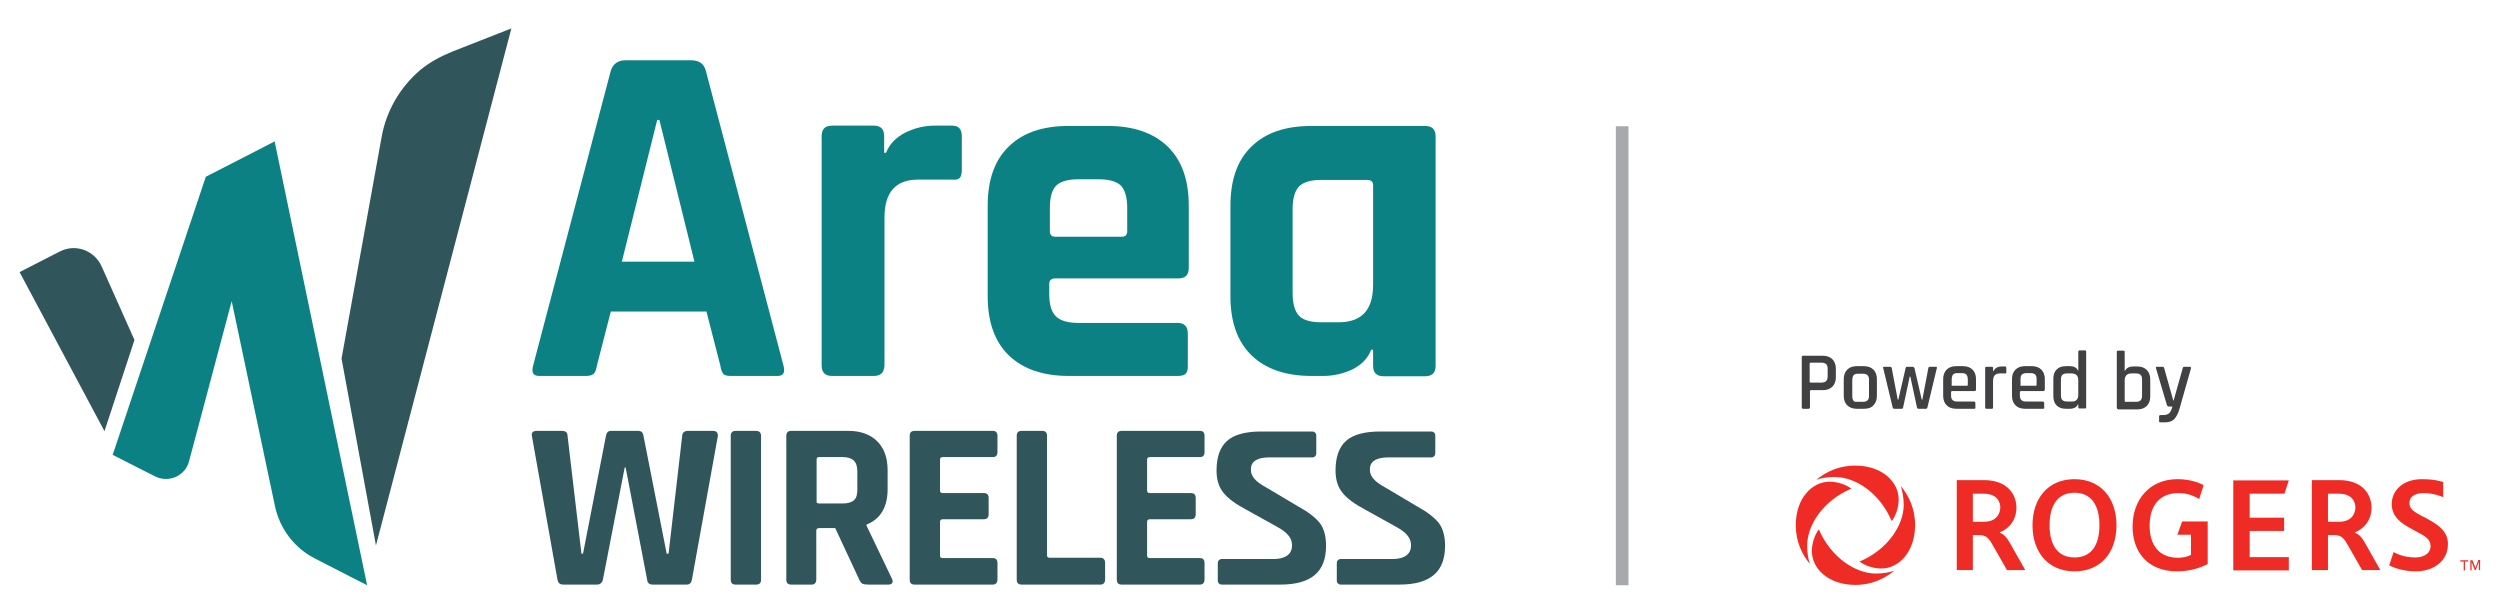 <?xml version="1.0" encoding="utf-8"?>
<!-- Generator: Adobe Illustrator 24.0.1, SVG Export Plug-In . SVG Version: 6.00 Build 0)  -->
<svg version="1.1" id="Layer_1" xmlns="http://www.w3.org/2000/svg" xmlns:xlink="http://www.w3.org/1999/xlink" x="0px" y="0px"
	 viewBox="0 0 792 194.5" style="enable-background:new 0 0 792 194.5;" xml:space="preserve">
<style type="text/css">
	.st0{fill:#A7A9AC;}
	.st1{fill:#EE2C25;}
	.st2{fill:#414042;}
	.st3{fill:#0B8184;}
	.st4{fill:#30565B;}
</style>
<g>
	<rect x="511.9" y="40" class="st0" width="4" height="145.4"/>
	<g>
		<path class="st1" d="M769.2,164.5c-0.7-0.4-1.2-0.7-1.9-1c-2.2-1.2-4-2.1-4-4.1c0-2.3,2.1-3.2,4.5-3.2c3.2,0,5.7,1.1,6.2,1.3v-4.8
			c-0.4-0.1-2.6-0.9-6.7-0.9c-6.2,0-9.6,3.7-9.6,7.9c0,4.2,3.4,6.3,6.2,7.8c0.6,0.3,1.4,0.8,2,1.1c2.3,1.2,4.1,2.2,4.1,4.4
			c0,2.5-2.4,3.6-4.8,3.6c-4.1,0-6.5-1.5-6.9-1.7l-1.4,4.2c0.4,0.2,3.6,1.9,8.4,1.9c5.8,0,10.2-3.4,10.2-8.5
			C775.6,168.9,773.2,166.6,769.2,164.5 M740.9,165.3h-3.4v-8.9h3.4c4.5,0,5.3,2.9,5.3,4.4C746.1,162.6,745.2,165.3,740.9,165.3
			 M746.1,168.8v-0.2c1.2-0.4,5.2-2.5,5.2-7.8c0-3.8-2.5-8.7-10.3-8.7h-8.6v28.5h5.1v-11.1h1.8c2.6,0,3.3,1,4.9,3.9l4.1,7.2h5.8
			l-4.7-8.3C747.9,169.5,746.7,169,746.1,168.8 M628.4,165.3H625v-8.9h3.4c4.5,0,5.3,2.9,5.3,4.4
			C633.6,162.6,632.7,165.3,628.4,165.3 M633.6,168.8v-0.2c1.2-0.4,5.2-2.5,5.2-7.8c0-3.8-2.5-8.7-10.3-8.7h-8.6v28.5h5.1v-11.1h1.8
			c2.6,0,3.3,1,4.9,3.9l4.1,7.2h5.8l-4.7-8.3C635.4,169.5,634.2,169,633.6,168.8 M689.8,169.4h4.3v6.4c-1.1,0.5-2.3,0.9-4.1,0.9
			c-6,0-9-4-9-10.2c0-6.1,3-10.3,9.2-10.3c2.3,0,4.6,0.7,6.5,1.9l1.4-4.4c-2.2-1.2-5.2-1.9-8.3-1.9c-8.7,0-14.2,6.4-14.2,15
			c0,8.2,4.9,14.2,14.1,14.2c3.9,0,7.1-1,9.7-2.3v-13.5h-8.1L689.8,169.4z M712.7,168.2h10.9V164h-10.9v-7.6h11l1.4-4.2h-17.6v28.5
			h17.6v-4.2h-12.4V168.2z M657.2,176.6c-5.2,0-7.9-3.8-7.9-10.2c0-6.5,2.7-10.3,7.9-10.3c5.3,0,7.9,3.9,7.9,10.3
			C665.1,172.9,662.4,176.6,657.2,176.6 M657.2,151.8c-8.3,0-13.3,6-13.3,14.6c0,8.7,5.1,14.6,13.3,14.6c8.2,0,13.3-5.8,13.3-14.6
			C670.5,157.8,665.5,151.8,657.2,151.8 M785.1,177.5l-0.9,2.4h0l-0.9-2.4h-0.7v3.2h0.4V178h0l1,2.6h0.3l1-2.6h0v2.6h0.4v-3.2H785.1
			L785.1,177.5z M779.5,177.9h1v2.8h0.4v-2.8h1v-0.4h-2.5V177.9z M599.3,165.1c1.2-1.6,2.2-4.2,2.2-6.9c0-5.5-5.2-10.7-13.8-10.7
			c-5.3,0-9.4,2.1-12.3,4.5c1.4-0.5,3.4-0.9,5.8-0.9C587.9,151.1,595.6,156.3,599.3,165.1 M576.2,167.7c-1.2,1.6-2.2,4.2-2.2,6.9
			c0,5.5,5.2,10.7,13.8,10.7c5.3,0,9.4-2.1,12.3-4.5c-1.4,0.5-3.4,0.9-5.8,0.9C587.7,181.7,580,176.5,576.2,167.7 M586.5,154.8
			c-1.6-1.2-4.2-2.2-6.9-2.2c-5.5,0-10.7,5.2-10.7,13.8c0,5.3,2.1,9.4,4.5,12.3c-0.5-1.4-0.9-3.4-0.9-5.8
			C572.5,166.3,577.6,158.6,586.5,154.8 M603.1,159.9c0,6.6-5.2,14.3-14,18c1.6,1.2,4.2,2.2,6.9,2.2c5.5,0,10.7-5.2,10.7-13.8
			c0-5.3-2.1-9.4-4.5-12.3C602.6,155.5,603.1,157.4,603.1,159.9"/>
	</g>
	<g>
		<path class="st2" d="M572.9,129.5h-1.7c-0.3,0-0.4-0.2-0.4-0.4v-16c0-0.3,0.2-0.4,0.4-0.4h6.3c1.3,0,2.3,0.4,3,1.1
			c0.7,0.7,1.1,1.7,1.1,3v2.7c0,1.3-0.4,2.3-1.1,3c-0.7,0.7-1.7,1.1-3,1.1h-3.8c-0.2,0-0.3,0.1-0.3,0.3v5.3
			C573.3,129.4,573.2,129.5,572.9,129.5z M573.6,121.2h3.5c1.2,0,1.9-0.6,1.9-1.9v-2.5c0-1.3-0.6-1.9-1.9-1.9h-3.5
			c-0.2,0-0.3,0.1-0.3,0.3v5.9C573.3,121.1,573.4,121.2,573.6,121.2z"/>
		<path class="st2" d="M590.5,129.5h-2.3c-1.3,0-2.3-0.4-3-1.1c-0.7-0.7-1.1-1.7-1.1-3v-5.3c0-1.3,0.4-2.3,1.1-3
			c0.7-0.7,1.7-1.1,3-1.1h2.3c1.3,0,2.3,0.4,3,1.1c0.7,0.7,1.1,1.7,1.1,3v5.3c0,1.3-0.4,2.3-1.1,3
			C592.8,129.2,591.8,129.5,590.5,129.5z M588.6,127.3h1.6c1.3,0,1.9-0.6,1.9-1.9v-5.1c0-1.3-0.6-1.9-1.9-1.9h-1.6
			c-0.7,0-1.2,0.2-1.4,0.5s-0.4,0.8-0.4,1.5v5.1c0,0.7,0.2,1.2,0.4,1.5S587.9,127.3,588.6,127.3z"/>
		<path class="st2" d="M602.4,129.5h-2.3c-0.3,0-0.4-0.2-0.5-0.4l-3-12.5c-0.1-0.3,0-0.4,0.3-0.4h1.9c0.3,0,0.5,0.2,0.5,0.4l1.9,10
			h0.2l2.3-10c0.1-0.3,0.2-0.4,0.5-0.4h1.7c0.3,0,0.5,0.2,0.6,0.4l2.3,10h0.2l1.9-10c0.1-0.3,0.2-0.4,0.5-0.4h1.9
			c0.3,0,0.4,0.2,0.3,0.4l-3,12.5c-0.1,0.3-0.2,0.4-0.5,0.4h-2.3c-0.3,0-0.5-0.2-0.5-0.4l-2.1-9.8H605l-2.1,9.8
			C602.9,129.4,602.7,129.5,602.4,129.5z"/>
		<path class="st2" d="M625.4,129.5h-5.7c-1.3,0-2.3-0.4-3-1.1c-0.7-0.7-1.1-1.7-1.1-3v-5.3c0-1.3,0.4-2.3,1.1-3
			c0.7-0.7,1.7-1.1,3-1.1h2.2c1.3,0,2.3,0.4,3,1.1c0.7,0.7,1.1,1.7,1.1,3v3.3c0,0.3-0.2,0.5-0.5,0.5h-7.1c-0.2,0-0.3,0.1-0.3,0.3
			v1.1c0,1.3,0.6,1.9,1.9,1.9h5.3c0.3,0,0.5,0.2,0.5,0.5v1.3C625.9,129.4,625.7,129.5,625.4,129.5z M618.4,122.2h4.7
			c0.2,0,0.3-0.1,0.3-0.3v-1.7c0-0.7-0.2-1.2-0.4-1.5c-0.3-0.3-0.8-0.5-1.4-0.5h-1.5c-0.7,0-1.2,0.2-1.4,0.5s-0.4,0.8-0.4,1.5v1.7
			C618.2,122.1,618.3,122.2,618.4,122.2z"/>
		<path class="st2" d="M631,129.5h-1.7c-0.3,0-0.4-0.2-0.4-0.4v-12.5c0-0.3,0.1-0.4,0.4-0.4h1.7c0.3,0,0.4,0.2,0.4,0.4v1h0.1
			c0.2-0.4,0.5-0.8,1-1.1s1.1-0.4,1.7-0.4h1c0.3,0,0.4,0.2,0.4,0.4v1.4c0,0.3-0.1,0.5-0.4,0.4h-1.6c-1.5,0-2.2,0.8-2.2,2.4v8.3
			C631.4,129.4,631.3,129.5,631,129.5z"/>
		<path class="st2" d="M647.2,129.5h-5.7c-1.3,0-2.3-0.4-3-1.1c-0.7-0.7-1.1-1.7-1.1-3v-5.3c0-1.3,0.4-2.3,1.1-3
			c0.7-0.7,1.7-1.1,3-1.1h2.2c1.3,0,2.3,0.4,3,1.1c0.7,0.7,1.1,1.7,1.1,3v3.3c0,0.3-0.2,0.5-0.5,0.5h-7.1c-0.2,0-0.3,0.1-0.3,0.3
			v1.1c0,1.3,0.6,1.9,1.9,1.9h5.3c0.3,0,0.5,0.2,0.5,0.5v1.3C647.7,129.4,647.5,129.5,647.2,129.5z M640.2,122.2h4.7
			c0.2,0,0.3-0.1,0.3-0.3v-1.7c0-0.7-0.1-1.2-0.4-1.5c-0.3-0.3-0.8-0.5-1.4-0.5h-1.4c-0.7,0-1.2,0.2-1.5,0.5
			c-0.3,0.3-0.4,0.8-0.4,1.5v1.7C640,122.1,640.1,122.2,640.2,122.2z"/>
		<path class="st2" d="M655.7,129.5h-1.3c-1.3,0-2.2-0.4-2.9-1.1c-0.7-0.7-1-1.7-1-3v-5.3c0-1.3,0.3-2.3,1-3
			c0.7-0.7,1.6-1.1,2.9-1.1h1.3c1.4,0,2.2,0.5,2.6,1.4h0.1v-6c0-0.3,0.2-0.4,0.4-0.4h1.7c0.3,0,0.4,0.1,0.4,0.4v17.6
			c0,0.3-0.1,0.4-0.4,0.4h-1.7c-0.3,0-0.4-0.2-0.4-0.4v-0.9h-0.1C657.9,129,657,129.5,655.7,129.5z M658.4,125v-4.5
			c0-1.5-0.7-2.2-2.2-2.2h-1.4c-1.3,0-1.9,0.6-1.9,1.9v5.1c0,1.3,0.6,1.9,1.9,1.9h1.4C657.7,127.3,658.4,126.5,658.4,125z"/>
		<path class="st2" d="M670.6,129.1v-17.6c0-0.3,0.1-0.4,0.4-0.4h1.7c0.3,0,0.4,0.1,0.4,0.4v6h0.1c0.4-0.9,1.3-1.4,2.7-1.4h1.2
			c1.3,0,2.3,0.4,3,1.1c0.7,0.7,1.1,1.7,1.1,3v5.4c0,1.3-0.4,2.3-1.1,3c-0.7,0.7-1.7,1.1-3,1.1h-6
			C670.7,129.5,670.6,129.4,670.6,129.1z M673.4,127.3h3.3c1.3,0,1.9-0.6,1.9-1.9v-5.2c0-1.3-0.6-1.9-1.9-1.9h-1.4
			c-1.4,0-2.2,0.7-2.2,2.2v6.6C673.1,127.2,673.2,127.3,673.4,127.3z"/>
		<path class="st2" d="M685.8,133.8h-1.4c-0.3,0-0.4-0.1-0.4-0.4V132c0-0.3,0.1-0.5,0.4-0.5h0.6c1.1,0,1.8-0.2,2.2-0.6
			s0.8-1.1,1-2.1h-1.1c-0.3,0-0.4-0.1-0.6-0.4l-3.5-11.8c-0.1-0.3,0-0.4,0.3-0.4h1.8c0.3,0,0.5,0.2,0.5,0.4l2.9,10.3h0.1l2.9-10.3
			c0.1-0.3,0.2-0.4,0.5-0.4h1.7c0.3,0,0.5,0.2,0.4,0.5l-3.6,12.7c-0.4,1.5-1,2.6-1.7,3.4C688.2,133.4,687.2,133.8,685.8,133.8z"/>
	</g>
	<g>
		<path class="st3" d="M185.7,119.1h-14.9c-1.9,0-2.5-1.1-1.9-3.3l24.6-93.4c0.7-2.2,2.3-3.3,4.7-3.3h20.7c2.6,0,4.1,1.1,4.7,3.3
			l24.6,93.4c0.6,2.2,0,3.3-1.9,3.3h-14.9c-1.1,0-1.9-0.2-2.3-0.7c-0.4-0.5-0.7-1.3-0.9-2.6l-4.4-17.1h-30.3l-4.4,17.1
			c-0.2,1.2-0.5,2.1-1,2.6C187.5,118.9,186.7,119.1,185.7,119.1z M208.2,38L197,82.9h23L208.9,38H208.2z"/>
		<path class="st3" d="M276.8,119.1h-13.2c-2.2,0-3.3-1.1-3.3-3.3V43.1c0-2.2,1.1-3.3,3.3-3.3h13.2c2.2,0,3.3,1.1,3.3,3.3v5.3h0.6
			c1.1-2.8,3.2-4.9,6.1-6.4c2.9-1.4,6-2.2,9.2-2.2h5.6c2.1,0,3.1,1.1,3.1,3.3v10.7c0,1.2-0.2,2.1-0.7,2.6c-0.5,0.5-1.3,0.6-2.4,0.5
			h-10.7c-7.2,0-10.7,4-10.7,12.1v46.8C280.1,118,279,119.1,276.8,119.1z"/>
		<path class="st3" d="M373,119.1h-34.4c-8.2,0-14.5-2.2-19-6.5c-4.5-4.4-6.7-10.6-6.7-18.8V65.2c0-8.2,2.2-14.5,6.7-18.8
			c4.5-4.4,10.8-6.5,19-6.5h12.3c8.2,0,14.5,2.2,19,6.5c4.5,4.4,6.7,10.6,6.7,18.8v19.7c0,2.2-1.1,3.3-3.3,3.3h-39
			c-1.2,0-1.9,0.6-1.9,1.7v3.4c0,3.2,0.7,5.5,2.1,6.9c1.4,1.4,3.8,2.1,7.1,2.1H373c2.2,0,3.3,1.1,3.3,3.4V116c0,1.1-0.2,1.9-0.7,2.4
			C375.1,118.9,374.3,119.1,373,119.1z M334.3,75h21.1c1.1,0,1.7-0.6,1.7-1.7v-7.5c0-3.3-0.7-5.6-2-7c-1.3-1.3-3.7-2-7-2h-6.5
			c-3.3,0-5.7,0.7-7,2c-1.3,1.3-2,3.7-2,7v7.5C332.6,74.4,333.2,75,334.3,75z"/>
		<path class="st3" d="M419.2,119.1h-3.7c-8.2,0-14.5-2.2-19-6.5c-4.5-4.4-6.7-10.6-6.7-18.8V65.2c0-8.2,2.2-14.5,6.7-18.8
			c4.5-4.4,10.8-6.5,19-6.5h35.9c2.3,0,3.4,1.1,3.4,3.3v72.7c0,2.2-1.1,3.3-3.4,3.3h-13.1c-2.2,0-3.3-1.1-3.3-3.3v-5.1h-0.6
			c-1.1,2.8-3.2,4.9-6.1,6.3C425.4,118.4,422.4,119.1,419.2,119.1z M435,90.2V58.7c0-1.1-0.6-1.7-1.9-1.7h-14.6
			c-3.3,0-5.6,0.7-7,2.1c-1.3,1.4-2,3.8-2,7.1v26.7c0,3.3,0.7,5.7,2,7.1c1.3,1.4,3.7,2.1,7,2.1h5.8C431.5,102,435,98.1,435,90.2z"/>
	</g>
	<path class="st3" d="M76.9,50l-11.7,6l-29.5,88.1l5.3,2.7l8.1,4.1c4.3,2.2,9.6-0.1,10.8-4.8l13.5-50.7l13.7,64.9
		c1.5,7.2,6.2,13.4,12.8,16.7l11.1,5.7l5.3,2.7L87,44.8L76.9,50z"/>
	<g>
		<path class="st4" d="M32.2,84.4c-2.3-5.1-8.3-7.3-13.3-4.7L6.2,86.2l26.9,50.4l9.5-28.9L32.2,84.4z"/>
		<path class="st4" d="M143.4,16.3c-3.7,1.5-7.3,3.4-10.3,5.9c-6.3,5.4-10.7,12.8-12.2,21.2l-12.7,70.2l10.9,59.2L162,9L143.4,16.3z
			"/>
	</g>
	<g>
		<path class="st4" d="M189.1,185.2h-10.6c-1.1,0-1.7-0.5-1.9-1.6l-8.1-45.5c-0.2-1.1,0.4-1.6,1.6-1.6h7.9c1.2,0,1.8,0.5,1.8,1.6
			l4.4,37.3h0.5l7.3-37.5c0.2-0.9,0.7-1.4,1.6-1.4h8.5c1,0,1.5,0.4,1.7,1.3l7.4,37.6h0.6l4.3-37.2c0-1.1,0.7-1.7,1.8-1.7h7.9
			c1.2,0,1.7,0.6,1.6,1.7l-8.2,45.4c-0.2,1.1-0.7,1.6-1.7,1.6h-10.7c-1.1,0-1.7-0.5-1.8-1.6l-6.8-35.5h-0.3l-6.9,35.5
			C190.8,184.6,190.1,185.2,189.1,185.2z"/>
		<path class="st4" d="M241.1,138.1v45.5c0,1.1-0.5,1.6-1.6,1.6h-6.4c-1.1,0-1.6-0.5-1.6-1.6v-45.5c0-1.1,0.5-1.6,1.6-1.6h6.4
			C240.6,136.5,241.1,137.1,241.1,138.1z"/>
		<path class="st4" d="M257.1,185.2h-6.4c-1.1,0-1.6-0.5-1.6-1.6v-45.5c0-1.1,0.5-1.6,1.6-1.6h18c3.9,0,7,1.1,9.2,3.3
			c2.2,2.2,3.3,5.2,3.3,9.2v5.9c0,5.7-2.2,9.5-6.7,11.3v0.3l8.1,16.9c0.5,1.2,0,1.8-1.3,1.8h-6.1c-0.9,0-1.6-0.1-2-0.3
			s-0.7-0.6-1-1.3l-7.6-16.3h-5.1c-0.6,0-0.9,0.3-0.9,0.8v15.5C258.6,184.6,258.1,185.2,257.1,185.2z M259.5,159.5h7.4
			c1.6,0,2.8-0.3,3.6-1c0.8-0.7,1.1-1.8,1.1-3.3v-5.9c0-1.6-0.4-2.7-1.1-3.4c-0.8-0.7-1.9-1.1-3.6-1.1h-7.4c-0.6,0-0.8,0.3-0.8,0.8
			v13C258.6,159.3,258.9,159.5,259.5,159.5z"/>
		<path class="st4" d="M314.5,185.2h-24.7c-1.1,0-1.6-0.5-1.6-1.6v-45.5c0-1.1,0.5-1.6,1.6-1.6h24.7c1,0,1.5,0.5,1.5,1.6v5.1
			c0,1.1-0.5,1.6-1.5,1.6h-15.8c-0.6,0-0.9,0.3-0.9,0.8v9.8c0,0.6,0.3,0.8,0.9,0.8h12.9c1.1,0,1.6,0.5,1.6,1.6v5.1
			c0,1.1-0.5,1.6-1.6,1.6h-12.9c-0.6,0-0.9,0.3-0.9,0.8V176c0,0.6,0.3,0.8,0.9,0.8h15.8c1,0,1.5,0.5,1.5,1.6v5.1
			C316,184.6,315.5,185.2,314.5,185.2z"/>
		<path class="st4" d="M348.6,185.2h-24.9c-1.1,0-1.6-0.5-1.6-1.6v-45.5c0-1.1,0.5-1.6,1.6-1.6h6.4c1.1,0,1.6,0.5,1.6,1.6v37.8
			c0,0.6,0.3,0.8,0.9,0.8h16c1,0,1.5,0.6,1.5,1.7v5.1C350.1,184.6,349.6,185.2,348.6,185.2z"/>
		<path class="st4" d="M380.1,185.2h-24.7c-1.1,0-1.6-0.5-1.6-1.6v-45.5c0-1.1,0.5-1.6,1.6-1.6h24.7c1,0,1.5,0.5,1.5,1.6v5.1
			c0,1.1-0.5,1.6-1.5,1.6h-15.8c-0.6,0-0.9,0.3-0.9,0.8v9.8c0,0.6,0.3,0.8,0.9,0.8h12.9c1.1,0,1.6,0.5,1.6,1.6v5.1
			c0,1.1-0.5,1.6-1.6,1.6h-12.9c-0.6,0-0.9,0.3-0.9,0.8V176c0,0.6,0.3,0.8,0.9,0.8h15.8c1,0,1.5,0.5,1.5,1.6v5.1
			C381.6,184.6,381.1,185.2,380.1,185.2z"/>
		<path class="st4" d="M411.2,160.4l-10.1-6c-3.2-1.7-4.8-3.5-4.8-5.4v-0.5c0-1.6,1-3.6,6-3.6h13.5c0.7,0,1.2-0.6,1.2-1.2v-5.8
			c0-0.7-0.6-1.2-1.2-1.2h-16.3c-4.9,0-8.6,1-10.8,3c-2.2,2-3.3,5.1-3.3,9.4c0,2.8,0.7,5.2,2.2,7c1.5,1.9,3.9,3.6,7.1,5.3l9.9,5.5
			c3.1,1.7,4.7,3.5,4.7,5.6v0.5c0,1.5-0.8,4.1-6,4.1h-16.3c-0.7,0-1.2,0.6-1.2,1.2v5.7c0,0.7,0.6,1.2,1.2,1.2h18.6
			c9.8,0,14.5-4,14.5-12.3c0-2.9-0.6-5.3-1.9-7.1C416.8,164,414.5,162.2,411.2,160.4z"/>
		<path class="st4" d="M448.9,160.4l-10.1-6c-3.2-1.7-4.8-3.5-4.8-5.4v-0.5c0-1.6,1-3.6,6-3.6h13.5c0.7,0,1.2-0.6,1.2-1.2v-5.8
			c0-0.7-0.6-1.2-1.2-1.2h-16.3c-4.9,0-8.6,1-10.8,3c-2.2,2-3.3,5.1-3.3,9.4c0,2.8,0.7,5.2,2.2,7c1.5,1.9,3.9,3.6,7.1,5.3l9.9,5.5
			c3.1,1.7,4.7,3.5,4.7,5.6v0.5c0,1.5-0.8,4.1-6,4.1h-16.3c-0.7,0-1.2,0.6-1.2,1.2v5.7c0,0.7,0.6,1.2,1.2,1.2h18.6
			c9.8,0,14.5-4,14.5-12.3c0-2.9-0.6-5.3-1.9-7.1C454.5,164,452.2,162.2,448.9,160.4z"/>
	</g>
</g>
</svg>
